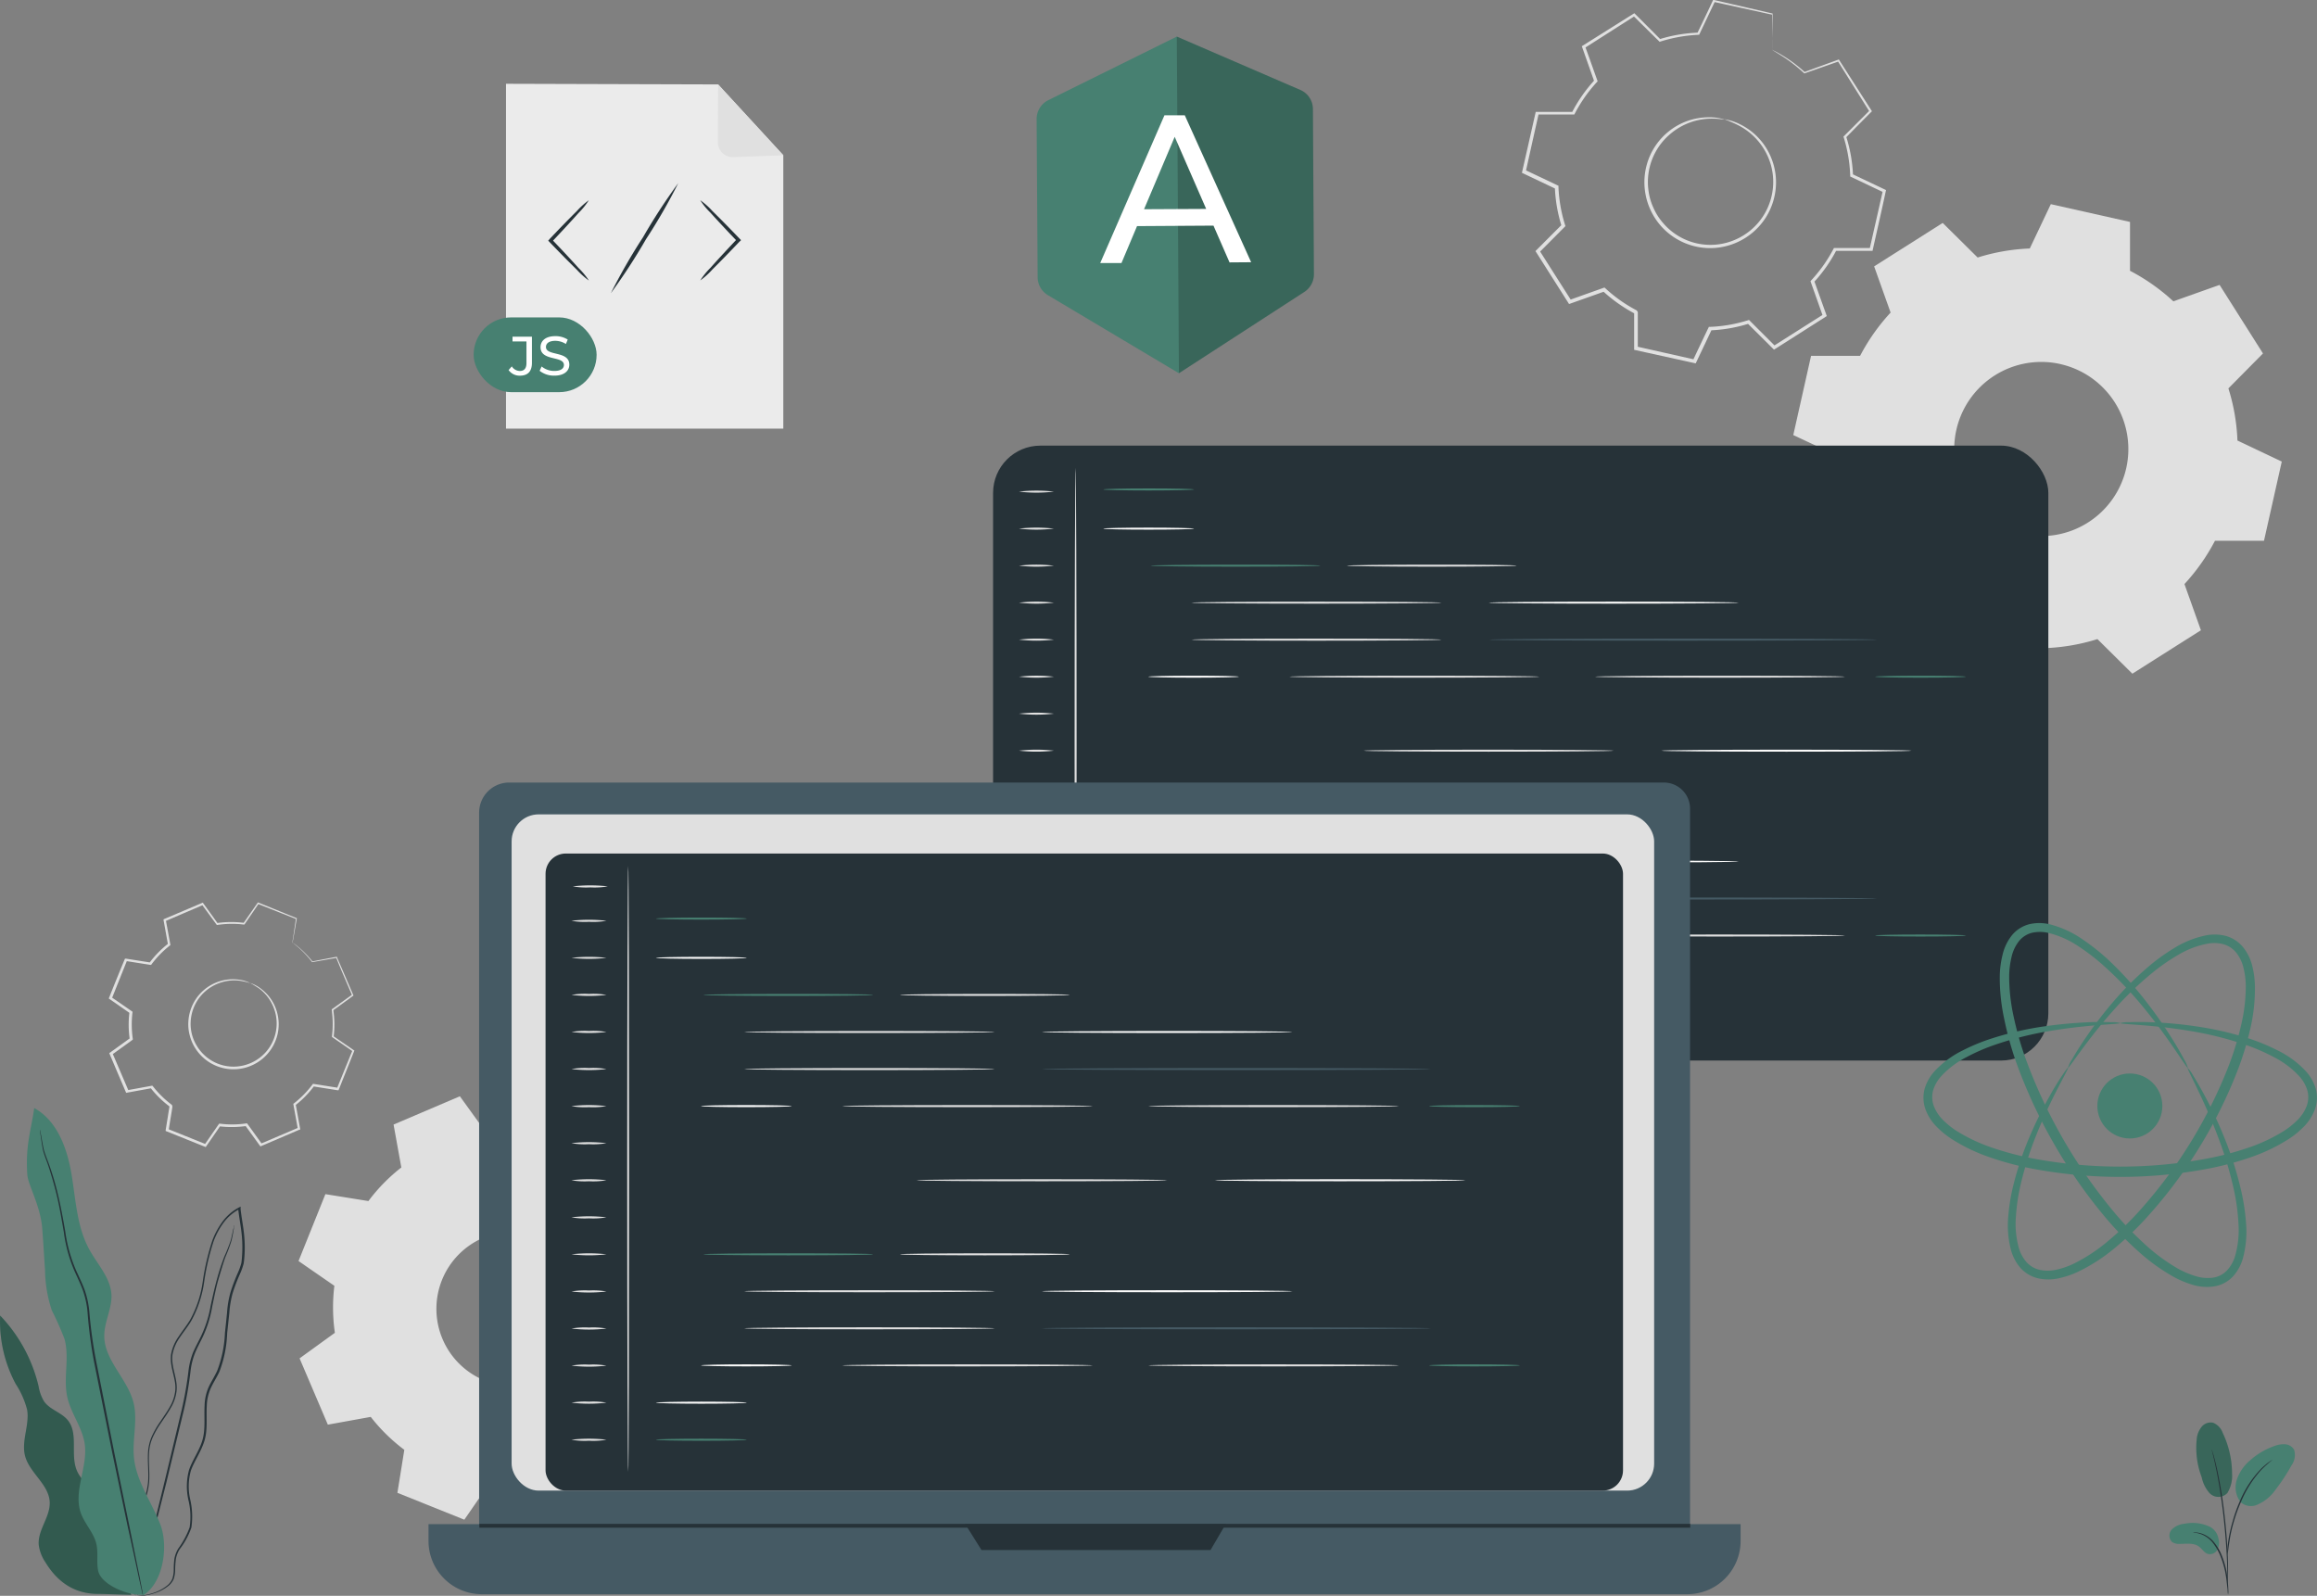 <svg xmlns="http://www.w3.org/2000/svg" width="343.132" height="236.323" viewBox="0 0 343.132 236.323"><rect x="0" y="0" width="343.132" height="236.323" fill="#808080" stroke="none"/><g id="Landing_programming" transform="translate(0)"><g id="inject" transform="translate(16.093)"><path id="Path_2663" data-name="Path 2663" d="M-454.49,963.907a29.576,29.576,0,0,1,6.4,4.513l6.847-2.432,6.427,10.152-5.122,5.174a29.361,29.361,0,0,1,1.34,7.721l6.565,3.116-2.633,11.728h-7.261a29.621,29.621,0,0,1-4.519,6.41l2.438,6.841-10.152,6.433-5.174-5.122a29.624,29.624,0,0,1-7.675,1.334l-3.116,6.565-11.733-2.633v-7.261a29.638,29.638,0,0,1-6.421-4.519l-6.847,2.438-6.433-10.152,5.128-5.174a29.888,29.888,0,0,1-1.345-7.721l-6.6-3.093,2.633-11.728h7.261a29.466,29.466,0,0,1,4.519-6.41l-2.438-6.841,10.153-6.433,5.174,5.122a29.587,29.587,0,0,1,7.721-1.339l3.116-6.565,11.728,2.633v7.261Zm-10.348,13.8a12.894,12.894,0,0,0-15.394,9.776,12.894,12.894,0,0,0,9.776,15.394,12.894,12.894,0,0,0,15.391-9.763,12.9,12.9,0,0,0-9.765-15.4h0Z" transform="translate(753.856 -923.798)" fill="#e0e0e0" fill-rule="evenodd"></path><path id="Path_2664" data-name="Path 2664" d="M-538.594,931.942a7.253,7.253,0,0,1,2.248.707,9.46,9.46,0,0,1,4.49,4.536,9.542,9.542,0,0,1,.914,4.386,9.77,9.77,0,0,1-1.506,4.921,9.772,9.772,0,0,1-4.312,3.7,9.728,9.728,0,0,1-11.291-2.53,9.81,9.81,0,0,1-2.3-5.174,9.725,9.725,0,0,1,.724-5.088,9.617,9.617,0,0,1,2.7-3.576,9.47,9.47,0,0,1,6-2.173,7.227,7.227,0,0,1,2.334.322c0,.069-.834-.167-2.3-.109a9.463,9.463,0,0,0-5.749,2.3,9.279,9.279,0,0,0-3.185,8.307,8.652,8.652,0,0,0,.724,2.558,8.766,8.766,0,0,0,1.495,2.34,9.2,9.2,0,0,0,10.67,2.391,9.31,9.31,0,0,0,4.1-3.484,9.353,9.353,0,0,0,1.477-4.662,9.258,9.258,0,0,0-.811-4.208A9.511,9.511,0,0,0-536.4,932.9,17.726,17.726,0,0,0-538.594,931.942Z" transform="translate(777.86 -914.282)" fill="#e0e0e0"></path><path id="Path_2665" data-name="Path 2665" d="M-544,908.914a3.053,3.053,0,0,1,0-.339v-1.012q0-1.4-.052-4.024l.069.086-8.675-1.9.155-.075-2.3,4.852-.04.092h-.1A21.939,21.939,0,0,0-560.6,907.6l-.1.035-.075-.081-3.812-3.76h.242l-7.474,4.766.086-.253c.575,1.564,1.179,3.288,1.811,5.053l.046.126-.1.1a21.493,21.493,0,0,0-3.288,4.685l-.063.126h-5.507l.241-.19c-.609,2.719-1.265,5.657-1.932,8.663l-.144-.287,4.846,2.3.144.063v.2a21.7,21.7,0,0,0,.983,5.628l.052.155-.115.109-3.783,3.806.034-.333c1.506,2.374,3.122,4.915,4.754,7.473l-.322-.109,5.053-1.8.161-.057.121.109a21.341,21.341,0,0,0,4.662,3.288h0l.149.241h0v5.358l-.213-.27,8.664,1.949-.3.144q1.149-2.444,2.3-4.84l.075-.15h.161a21.443,21.443,0,0,0,5.628-.977l.155-.046.115.115,3.794,3.789-.339-.012,7.473-4.737-.1.293c-.609-1.725-1.2-3.4-1.794-5.053l-.046-.144.1-.109a21.5,21.5,0,0,0,3.306-4.668l.063-.126h5.507l-.224.178c.69-3.047,1.345-5.921,1.96-8.658l.115.236-4.835-2.3-.109-.052v-.155a21.656,21.656,0,0,0-.966-5.651l-.034-.1.081-.081,3.794-3.788v.2l-4.714-7.514.144.046-5.065,1.771h-.052l-.04-.04a22.256,22.256,0,0,0-3.449-2.65l-.92-.575a3.35,3.35,0,0,1-.3-.184,2.32,2.32,0,0,1,.328.144c.213.109.529.276.943.517a21.22,21.22,0,0,1,3.518,2.6h-.086l5.042-1.834.092-.035.052.086,4.783,7.473.069.109-.092.092q-1.725,1.724-3.771,3.817l.04-.184a21.839,21.839,0,0,1,1.018,5.749l-.109-.172,4.852,2.3.149.075-.04.161c-.575,2.742-1.247,5.617-1.92,8.664l-.04.178h-5.548l.213-.127a21.9,21.9,0,0,1-3.363,4.783l.052-.247q.88,2.483,1.805,5.053l.063.19-.167.109-7.474,4.754-.178.109-.144-.144-3.806-3.783.265.063a21.784,21.784,0,0,1-5.749,1.006l.236-.15-2.3,4.846-.092.2-.213-.052-8.692-1.914-.213-.046v-5.576h0c.293.483.08.132.144.242h0a22.341,22.341,0,0,1-4.783-3.375l.276.057-5.071,1.8-.207.069-.115-.184-4.743-7.473-.115-.178.149-.155,3.789-3.8-.063.27a22.078,22.078,0,0,1-1-5.749l.144.224-4.841-2.3-.184-.086.046-.2,1.955-8.623.04-.2h5.559l-.207.126a21.9,21.9,0,0,1,3.375-4.841l-.046.23-1.794-5.076-.057-.161.149-.092,7.5-4.714.132-.08.109.109c1.339,1.328,2.633,2.639,3.783,3.789l-.184-.046a21.843,21.843,0,0,1,5.749-.977l-.138.086c.839-1.725,1.621-3.369,2.3-4.829l.046-.1h.109l8.623,1.995h.069v.069q0,2.587-.034,3.978v1.029A3.024,3.024,0,0,1-544,908.914Z" transform="translate(790.384 -901.441)" fill="#e0e0e0"></path><path id="Path_2666" data-name="Path 2666" d="M-941.951,1130.215a15.106,15.106,0,0,1,2.834,2.782l3.628-.661,2.386,5.605-2.984,2.156a14.8,14.8,0,0,1,.046,3.973l3.03,2.093-2.271,5.657-3.639-.575a14.956,14.956,0,0,1-2.777,2.84l.661,3.622-5.605,2.391-2.156-2.984a14.83,14.83,0,0,1-3.972.04l-2.093,3-5.657-2.3.575-3.633a14.815,14.815,0,0,1-2.84-2.783l-3.622.661-2.391-5.605,2.984-2.156a14.825,14.825,0,0,1-.04-3.972l-3.018-2.058,2.3-5.651,3.633.575a14.79,14.79,0,0,1,2.782-2.84l-.661-3.622,5.6-2.391,2.156,3.007a15.044,15.044,0,0,1,3.972-.04l2.093-3.03,5.651,2.271-.575,3.633Zm-6.324,6.065a6.536,6.536,0,0,0-8.5,3.628,6.536,6.536,0,0,0,3.628,8.5,6.536,6.536,0,0,0,8.5-3.627,6.536,6.536,0,0,0-3.6-8.5Z" transform="translate(969.183 -990.538)" fill="none"></path><path id="Path_2667" data-name="Path 2667" d="M-939.763,1144.724a5.043,5.043,0,0,1,1.449.724,6.5,6.5,0,0,1,2.541,3.57,6.665,6.665,0,0,1,.138,3.076,6.747,6.747,0,0,1-1.569,3.168,6.727,6.727,0,0,1-3.323,2.029,6.687,6.687,0,0,1-7.376-2.961,6.557,6.557,0,0,1-.788-1.851,6.292,6.292,0,0,1-.207-1.92,6.733,6.733,0,0,1,1.063-3.369,6.606,6.606,0,0,1,6.525-2.943,4.929,4.929,0,0,1,1.547.477c0,.046-.575-.2-1.564-.333a6.5,6.5,0,0,0-4.151.908,6.387,6.387,0,0,0-2.1,2.058,6.482,6.482,0,0,0-.977,3.214,6.148,6.148,0,0,0,.207,1.817,5.967,5.967,0,0,0,.759,1.725,6.324,6.324,0,0,0,6.968,2.8,6.427,6.427,0,0,0,3.162-1.909,6.4,6.4,0,0,0,1.426-5.933,6.508,6.508,0,0,0-2.369-3.524A15.264,15.264,0,0,0-939.763,1144.724Z" transform="translate(960.695 -999.158)" fill="#e0e0e0"></path><path id="Path_2668" data-name="Path 2668" d="M-942.181,1130.1a.984.984,0,0,1,0-.224,5.543,5.543,0,0,1,.1-.69c.092-.632.224-1.546.4-2.725l.034.063-5.663-2.242.109-.035c-.626.926-1.328,1.943-2.075,3.041l-.04.052h-.069a14.645,14.645,0,0,0-3.938.057h-.075l-.046-.063-2.15-2.943.155.046-5.594,2.4.086-.161c.207,1.121.437,2.351.667,3.622v.092l-.075.058a14.82,14.82,0,0,0-2.714,2.782l-.057.081h-.1l-3.639-.575.184-.1c-.713,1.776-1.477,3.7-2.265,5.657l-.063-.207,3.03,2.092.092.058v.109a15,15,0,0,0,.046,3.921v.109l-.086.069-2.984,2.156.057-.218,2.4,5.6-.207-.109,3.622-.661h.115l.069.086a14.778,14.778,0,0,0,2.8,2.742h0c.034.08-.069-.178.075.184h0v.173l-.04.23-.069.454-.15.914c-.1.6-.2,1.213-.293,1.811l-.115-.2,5.657,2.271-.224.069,2.093-3.03.063-.092h.115a14.453,14.453,0,0,0,3.921-.04h.109l.063.086,2.156,2.99-.213-.063,5.605-2.386-.1.19q-.328-1.845-.655-3.622v-.1l.08-.058a14.952,14.952,0,0,0,2.754-2.805l.057-.081h.1l3.633.575-.172.092,2.3-5.645.052.172-3.024-2.1-.069-.046v-.08a14.954,14.954,0,0,0-.035-3.938v-.075l.063-.04,2.989-2.15-.035.132c-.92-2.173-1.725-4.024-2.368-5.611l.092.046-3.628.638h-.034v-.029a15.116,15.116,0,0,0-2.041-2.173l-.575-.483c-.132-.1-.19-.155-.184-.161l.2.138c.132.1.333.247.575.454a14.965,14.965,0,0,1,2.1,2.15h-.063l3.622-.69h.063v.063l2.414,5.594.035.081-.069.052-2.978,2.167.052-.115a14.979,14.979,0,0,1,.052,4.024l-.057-.127,3.035,2.087.1.063-.046.1c-.713,1.794-1.466,3.668-2.259,5.662l-.046.115h-.126l-3.633-.575.155-.063a15.057,15.057,0,0,1-2.805,2.875l.063-.167q.328,1.787.661,3.622v.138l-.155.029-5.6,2.4-.126.057-.086-.115-2.161-2.984.172.075a15.181,15.181,0,0,1-4.024.046l.172-.08q-1.035,1.5-2.093,3.03l-.08.126-.138-.057-5.657-2.271-.138-.052v-.15l.293-1.811.144-.914.075-.454.035-.23v-.219h0c.144.356.04.1.069.178h0a14.829,14.829,0,0,1-2.875-2.811l.178.069-3.622.661-.15.029-.057-.138c-.822-1.926-1.633-3.828-2.386-5.6l-.058-.138.115-.086,2.989-2.156-.075.178a15.258,15.258,0,0,1-.04-4.024l.075.172-3.024-2.1-.115-.08.052-.127c.787-1.966,1.558-3.88,2.3-5.651l.052-.126h.132l3.633.575-.155.063a15.109,15.109,0,0,1,2.811-2.874l-.057.15c-.23-1.265-.448-2.5-.655-3.622v-.115l.109-.046,5.605-2.38.1-.04.063.086,2.15,2.989-.115-.052a15.048,15.048,0,0,1,4.024-.029l-.1.046,2.1-3.018.046-.063.069.029,5.64,2.3h.046v.046l-.466,2.69c-.052.293-.1.523-.126.7A1.35,1.35,0,0,1-942.181,1130.1Z" transform="translate(969.413 -990.422)" fill="#e0e0e0"></path><path id="Path_2669" data-name="Path 2669" d="M-873.322,1180.058a26.033,26.033,0,0,1,4.967,4.869l6.324-1.15,4.191,9.819-5.232,3.783a26.11,26.11,0,0,1,.081,6.962l5.306,3.668-3.984,9.905-6.37-1.023a25.952,25.952,0,0,1-4.869,4.973l1.15,6.324-9.819,4.191-3.748-5.226a26.387,26.387,0,0,1-6.962.075l-3.662,5.306-9.911-3.978,1.023-6.37a26.128,26.128,0,0,1-4.973-4.875l-6.353,1.15-4.185-9.819,5.226-3.783a26.382,26.382,0,0,1-.075-6.962l-5.306-3.668,3.978-9.905,6.37,1.023a26.114,26.114,0,0,1,4.875-4.973l-1.15-6.353,9.819-4.191,3.783,5.231a26.09,26.09,0,0,1,6.962-.075l3.668-5.306,9.894,4.007Zm-11.038,10.624a11.457,11.457,0,0,0-14.9,6.356,11.458,11.458,0,0,0,6.357,14.9,11.458,11.458,0,0,0,14.9-6.357v0A11.457,11.457,0,0,0-884.36,1190.682Z" transform="translate(948.621 -1007.485)" fill="#e0e0e0" fill-rule="evenodd"></path></g><g transform="translate(70.143 12.409)"><path id="Path_2670" data-name="Path 2670" d="M-918.658,978.9h-41.065V927.831l31.413.092,9.652,10.484Z" transform="translate(964.517 -927.831)" fill="#ebebeb"></path><path id="Path_2671" data-name="Path 2671" d="M-935.349,990.323a10.982,10.982,0,0,1-1.792-1.6c-1.059-1.036-2.5-2.494-4.068-4.129l-.174-.184.174-.184v-.017c1.561-1.646,2.995-3.117,4.054-4.163a11.19,11.19,0,0,1,1.789-1.618,10.931,10.931,0,0,1-1.516,1.877c-.988,1.114-2.385,2.623-3.942,4.272h-.017v-.351c1.567,1.635,2.961,3.135,3.952,4.239A11.473,11.473,0,0,1-935.349,990.323Z" transform="translate(952.425 -961.185)" fill="#263238"></path><path id="Path_2672" data-name="Path 2672" d="M-875.31,978.425a10.757,10.757,0,0,1,1.8,1.6c1.06,1.036,2.5,2.494,4.065,4.129l.177.184-.174.184h-.017c-1.564,1.649-3,3.117-4.054,4.163a10.784,10.784,0,0,1-1.792,1.618,10.859,10.859,0,0,1,1.519-1.877c.988-1.114,2.385-2.623,3.938-4.269v.347c-1.564-1.635-2.961-3.134-3.952-4.235A10.3,10.3,0,0,1-875.31,978.425Z" transform="translate(908.866 -961.185)" fill="#263238"></path><path id="Path_2673" data-name="Path 2673" d="M-914.163,987.3a86.34,86.34,0,0,1,4.77-8.293A87.68,87.68,0,0,1-904.18,971a84.1,84.1,0,0,1-4.77,8.293A88.465,88.465,0,0,1-914.163,987.3Z" transform="translate(934.482 -956.29)" fill="#263238"></path><path id="Path_2674" data-name="Path 2674" d="M-867.606,928.111l-.037,8.555a2.2,2.2,0,0,0,2.193,2.208h.073l7.427-.276Z" transform="translate(903.809 -928.015)" fill="#e0e0e0"></path><rect id="Rectangle_1644" data-name="Rectangle 1644" width="18.211" height="11.07" rx="5.535" transform="translate(0 34.595)" fill="#478071"></rect><path id="Path_2675" data-name="Path 2675" d="M-958.6,1042.688l.474-.548a1.427,1.427,0,0,0,1.192.681c.644,0,.978-.392.978-1.162v-3.209h-2.065v-.709h2.876v3.877c0,1.274-.62,1.9-1.789,1.9A2,2,0,0,1-958.6,1042.688Z" transform="translate(963.778 -1000.294)" fill="#fff"></path><path id="Path_2676" data-name="Path 2676" d="M-945.113,1042.641l.3-.637a2.932,2.932,0,0,0,1.884.661c.992,0,1.414-.385,1.414-.882,0-1.4-3.462-.515-3.462-2.637,0-.882.681-1.635,2.187-1.635a3.362,3.362,0,0,1,1.84.508l-.272.654a2.929,2.929,0,0,0-1.567-.467c-.971,0-1.387.409-1.387.906,0,1.4,3.462.525,3.462,2.623,0,.872-.7,1.625-2.215,1.625A3.408,3.408,0,0,1-945.113,1042.641Z" transform="translate(954.884 -1000.141)" fill="#fff"></path></g><g id="Angular" transform="translate(153.518 5.418)"><path id="Path_2677" data-name="Path 2677" d="M-739.126,922.153a3.113,3.113,0,0,0-1.718,2.818l.149,23.376a3.115,3.115,0,0,0,1.509,2.669l19.41,11.568h0l18.58-12.047a3.117,3.117,0,0,0,1.411-2.645l-.153-24.406a3.116,3.116,0,0,0-1.855-2.846l-18.293-7.908Z" transform="translate(740.843 -912.731)" fill="#478071"></path><g id="Group_124" data-name="Group 124" transform="translate(20.758 0)" opacity="0.2"><path id="Path_2678" data-name="Path 2678" d="M-688.033,912.731l.315,49.853,18.557-12.024a3.117,3.117,0,0,0,1.439-2.634l-.146-24.5a3.038,3.038,0,0,0-1.824-2.779Z" transform="translate(688.033 -912.731)"></path></g><path id="Path_2679" data-name="Path 2679" d="M-700.111,958.721l-11.32.071-2.307,5.472h-3.145l9.512-21.882h3.011l9.827,21.76-3.2.024Zm-1.081-2.476-4.662-10.676-4.54,10.723Z" transform="translate(726.301 -930.726)" fill="#fff"></path></g><g id="Screen" transform="translate(147.069 65.993)"><rect id="Rectangle_1645" data-name="Rectangle 1645" width="156.277" height="91.062" rx="7" fill="#263238"></rect><path id="Path_2680" data-name="Path 2680" d="M-689.364,1098.837c-.081,0-.15-18.62-.15-41.587s.081-41.6.15-41.6.15,18.615.15,41.587S-689.277,1098.837-689.364,1098.837Z" transform="translate(701.585 -1012.357)" fill="#e0e0e0"></path><path id="Path_2681" data-name="Path 2681" d="M-698.669,1021.66a22.511,22.511,0,0,1-5.174,0A22.443,22.443,0,0,1-698.669,1021.66Z" transform="translate(707.677 -1014.848)" fill="#e0e0e0"></path><path id="Path_2682" data-name="Path 2682" d="M-698.669,1031.19a22.5,22.5,0,0,1-5.174,0A22.429,22.429,0,0,1-698.669,1031.19Z" transform="translate(707.677 -1018.899)" fill="#e0e0e0"></path><path id="Path_2683" data-name="Path 2683" d="M-698.669,1040.73a22.484,22.484,0,0,1-5.174,0A22.47,22.47,0,0,1-698.669,1040.73Z" transform="translate(707.677 -1022.955)" fill="#e0e0e0"></path><path id="Path_2684" data-name="Path 2684" d="M-698.669,1050.26a22.484,22.484,0,0,1-5.174,0A22.443,22.443,0,0,1-698.669,1050.26Z" transform="translate(707.677 -1027.006)" fill="#e0e0e0"></path><path id="Path_2685" data-name="Path 2685" d="M-698.669,1059.79a22.511,22.511,0,0,1-5.174,0A22.443,22.443,0,0,1-698.669,1059.79Z" transform="translate(707.677 -1031.058)" fill="#e0e0e0"></path><path id="Path_2686" data-name="Path 2686" d="M-698.669,1069.33a22.5,22.5,0,0,1-5.174,0A22.443,22.443,0,0,1-698.669,1069.33Z" transform="translate(707.677 -1035.113)" fill="#e0e0e0"></path><path id="Path_2687" data-name="Path 2687" d="M-698.669,1078.86a22.511,22.511,0,0,1-5.174,0A22.443,22.443,0,0,1-698.669,1078.86Z" transform="translate(707.677 -1039.165)" fill="#e0e0e0"></path><path id="Path_2688" data-name="Path 2688" d="M-698.669,1088.39a22.484,22.484,0,0,1-5.174,0A22.443,22.443,0,0,1-698.669,1088.39Z" transform="translate(707.677 -1043.216)" fill="#e0e0e0"></path><path id="Path_2689" data-name="Path 2689" d="M-698.669,1097.93a22.511,22.511,0,0,1-5.174,0A22.443,22.443,0,0,1-698.669,1097.93Z" transform="translate(707.677 -1047.271)" fill="#e0e0e0"></path><path id="Path_2690" data-name="Path 2690" d="M-698.669,1107.46a22.484,22.484,0,0,1-5.174,0A22.443,22.443,0,0,1-698.669,1107.46Z" transform="translate(707.677 -1051.323)" fill="#e0e0e0"></path><path id="Path_2691" data-name="Path 2691" d="M-698.669,1116.99a22.511,22.511,0,0,1-5.174,0A22.443,22.443,0,0,1-698.669,1116.99Z" transform="translate(707.677 -1055.374)" fill="#e0e0e0"></path><path id="Path_2692" data-name="Path 2692" d="M-698.669,1126.54a22.511,22.511,0,0,1-5.174,0A22.443,22.443,0,0,1-698.669,1126.54Z" transform="translate(707.677 -1059.434)" fill="#e0e0e0"></path><path id="Path_2693" data-name="Path 2693" d="M-698.669,1136.06a22.511,22.511,0,0,1-5.174,0A22.443,22.443,0,0,1-698.669,1136.06Z" transform="translate(707.677 -1063.481)" fill="#e0e0e0"></path><path id="Path_2694" data-name="Path 2694" d="M-698.669,1145.59a22.5,22.5,0,0,1-5.174,0A22.443,22.443,0,0,1-698.669,1145.59Z" transform="translate(707.677 -1067.532)" fill="#e0e0e0"></path><path id="Path_2695" data-name="Path 2695" d="M-698.669,1155.13a22.511,22.511,0,0,1-5.174,0A22.429,22.429,0,0,1-698.669,1155.13Z" transform="translate(707.677 -1071.588)" fill="#e0e0e0"></path><path id="Path_2696" data-name="Path 2696" d="M-668.688,1021.1c0,.08-3.007.149-6.715.149s-6.72-.069-6.72-.149,3.007-.15,6.72-.15S-668.688,1021.014-668.688,1021.1Z" transform="translate(698.444 -1014.61)" fill="#478071"></path><path id="Path_2697" data-name="Path 2697" d="M-668.688,1155.13c0,.08-3.007.15-6.715.15s-6.72-.069-6.72-.15,3.007-.15,6.72-.15S-668.688,1155.044-668.688,1155.13Z" transform="translate(698.444 -1071.588)" fill="#478071"></path><path id="Path_2698" data-name="Path 2698" d="M-644.8,1040.73c0,.081-5.628.149-12.567.149s-12.567-.069-12.567-.149,5.628-.149,12.567-.149S-644.8,1040.621-644.8,1040.73Z" transform="translate(693.262 -1022.955)" fill="#478071"></path><path id="Path_2699" data-name="Path 2699" d="M-594.255,1040.73c0,.081-5.622.149-12.561.149s-12.567-.069-12.567-.149,5.622-.149,12.567-.149S-594.255,1040.621-594.255,1040.73Z" transform="translate(671.772 -1022.955)" fill="#e0e0e0"></path><path id="Path_2700" data-name="Path 2700" d="M-622.373,1050.26c0,.08-8.3.149-18.517.149s-18.523-.069-18.523-.149,8.29-.149,18.523-.149S-622.373,1050.18-622.373,1050.26Z" transform="translate(688.79 -1027.006)" fill="#e0e0e0"></path><path id="Path_2701" data-name="Path 2701" d="M-622.356,1059.79c0,.086-8.3.15-18.517.15s-18.5-.063-18.5-.15,8.29-.149,18.523-.149S-622.356,1059.71-622.356,1059.79Z" transform="translate(688.772 -1031.057)" fill="#e0e0e0"></path><path id="Path_2702" data-name="Path 2702" d="M-578.029,1088.391c0,.086-8.29.149-18.517.149s-18.517-.063-18.517-.149,8.29-.15,18.517-.15S-578.029,1088.31-578.029,1088.391Z" transform="translate(669.936 -1043.216)" fill="#e0e0e0"></path><path id="Path_2703" data-name="Path 2703" d="M-597.163,1069.331c0,.08-8.3.149-18.517.149s-18.523-.069-18.523-.149,8.29-.149,18.523-.149S-597.163,1069.244-597.163,1069.331Z" transform="translate(678.072 -1035.113)" fill="#e0e0e0"></path><path id="Path_2704" data-name="Path 2704" d="M-518.439,1069.331c0,.08-8.29.149-18.517.149s-18.517-.069-18.517-.149,8.29-.149,18.517-.149S-518.439,1069.244-518.439,1069.331Z" transform="translate(644.603 -1035.113)" fill="#e0e0e0"></path><path id="Path_2705" data-name="Path 2705" d="M-545.819,1050.26c0,.08-8.29.149-18.517.149s-18.517-.069-18.517-.149,8.29-.149,18.517-.149S-545.819,1050.18-545.819,1050.26Z" transform="translate(656.243 -1027.006)" fill="#fafafa"></path><path id="Path_2706" data-name="Path 2706" d="M-501.322,1088.391c0,.086-8.3.149-18.517.149s-18.534-.063-18.534-.149,8.29-.15,18.523-.15S-501.322,1088.31-501.322,1088.391Z" transform="translate(637.334 -1043.216)" fill="#fafafa"></path><path id="Path_2707" data-name="Path 2707" d="M-525.324,1059.79c0,.086-12.877.15-28.744.15s-28.744-.063-28.744-.15,12.872-.149,28.744-.149S-525.324,1059.71-525.324,1059.79Z" transform="translate(656.226 -1031.057)" fill="#455a64"></path><path id="Path_2708" data-name="Path 2708" d="M-668.688,1031.19c0,.086-3.007.15-6.715.15s-6.72-.063-6.72-.15,3.007-.149,6.72-.149S-668.688,1031.11-668.688,1031.19Z" transform="translate(698.444 -1018.899)" fill="#fafafa"></path><path id="Path_2709" data-name="Path 2709" d="M-668.688,1145.59c0,.086-3.007.149-6.715.149s-6.72-.063-6.72-.149,3.007-.15,6.72-.15S-668.688,1145.51-668.688,1145.59Z" transform="translate(698.444 -1067.532)" fill="#fafafa"></path><path id="Path_2710" data-name="Path 2710" d="M-657.114,1069.331c0,.08-3.007.149-6.715.149s-6.715-.069-6.715-.149,3.007-.149,6.715-.149S-657.114,1069.244-657.114,1069.331Z" transform="translate(693.521 -1035.113)" fill="#fafafa"></path><path id="Path_2711" data-name="Path 2711" d="M-469.854,1069.331c0,.08-3.007.149-6.715.149s-6.715-.069-6.715-.149,3.007-.149,6.715-.149S-469.854,1069.244-469.854,1069.331Z" transform="translate(613.914 -1035.113)" fill="#478071"></path><path id="Path_2712" data-name="Path 2712" d="M-644.8,1107.4c0,.086-5.628.149-12.567.149s-12.567-.063-12.567-.149,5.628-.15,12.567-.15S-644.8,1107.32-644.8,1107.4Z" transform="translate(693.262 -1051.297)" fill="#478071"></path><path id="Path_2713" data-name="Path 2713" d="M-594.25,1107.4c0,.086-5.622.149-12.561.149s-12.561-.069-12.561-.149,5.622-.15,12.567-.15S-594.25,1107.32-594.25,1107.4Z" transform="translate(671.768 -1051.297)" fill="#e0e0e0"></path><path id="Path_2714" data-name="Path 2714" d="M-622.356,1116.941c0,.081-8.3.15-18.517.15s-18.5-.069-18.5-.15,8.29-.15,18.523-.15S-622.356,1116.854-622.356,1116.941Z" transform="translate(688.772 -1055.353)" fill="#e0e0e0"></path><path id="Path_2715" data-name="Path 2715" d="M-622.373,1126.471c0,.08-8.3.149-18.517.149s-18.523-.069-18.523-.149,8.29-.149,18.523-.149S-622.373,1126.39-622.373,1126.471Z" transform="translate(688.79 -1059.404)" fill="#e0e0e0"></path><path id="Path_2716" data-name="Path 2716" d="M-597.163,1136c0,.086-8.3.15-18.517.15s-18.523-.063-18.523-.15,8.29-.149,18.523-.149S-597.163,1135.92-597.163,1136Z" transform="translate(678.072 -1063.455)" fill="#e0e0e0"></path><path id="Path_2717" data-name="Path 2717" d="M-518.439,1136c0,.086-8.29.15-18.517.15s-18.517-.063-18.517-.15,8.29-.149,18.517-.149S-518.439,1135.92-518.439,1136Z" transform="translate(644.603 -1063.455)" fill="#e0e0e0"></path><path id="Path_2718" data-name="Path 2718" d="M-545.819,1116.941c0,.081-8.29.15-18.517.15s-18.517-.069-18.517-.15,8.29-.15,18.517-.15S-545.819,1116.854-545.819,1116.941Z" transform="translate(656.243 -1055.353)" fill="#fafafa"></path><path id="Path_2719" data-name="Path 2719" d="M-525.324,1126.471c0,.08-12.877.149-28.744.149s-28.744-.069-28.744-.149,12.872-.149,28.744-.149S-525.324,1126.39-525.324,1126.471Z" transform="translate(656.226 -1059.404)" fill="#455a64"></path><path id="Path_2720" data-name="Path 2720" d="M-657.114,1136c0,.086-3.007.15-6.715.15s-6.715-.063-6.715-.15,3.007-.149,6.715-.149S-657.114,1135.92-657.114,1136Z" transform="translate(693.521 -1063.455)" fill="#fafafa"></path><path id="Path_2721" data-name="Path 2721" d="M-469.854,1136c0,.086-3.007.15-6.715.15s-6.715-.063-6.715-.15,3.007-.149,6.715-.149S-469.854,1135.92-469.854,1136Z" transform="translate(613.914 -1063.455)" fill="#478071"></path></g><g id="React" transform="translate(284.86 136.708)"><path id="Path_2722" data-name="Path 2722" d="M-423.321,1150.274c-.109.063-1.081-1.552-3.041-4.323-.977-1.385-2.213-3.053-3.748-4.9a54.557,54.557,0,0,0-5.628-5.87,31.19,31.19,0,0,0-3.714-2.875,14.038,14.038,0,0,0-4.5-2.024,5.485,5.485,0,0,0-2.426-.034,3.614,3.614,0,0,0-1.978,1.27,5.853,5.853,0,0,0-1.087,2.346,12.722,12.722,0,0,0-.345,2.8,27.684,27.684,0,0,0,.655,5.973,48.669,48.669,0,0,0,1.725,6.105,76.48,76.48,0,0,0,13.366,23.139,49.732,49.732,0,0,0,4.415,4.559,27.725,27.725,0,0,0,4.846,3.559,13.247,13.247,0,0,0,2.6,1.1,5.966,5.966,0,0,0,2.576.23,3.594,3.594,0,0,0,2.087-1.086,5.416,5.416,0,0,0,1.184-2.11,13.978,13.978,0,0,0,.494-4.91,30.3,30.3,0,0,0-.615-4.651,53.848,53.848,0,0,0-2.3-7.807c-.834-2.254-1.661-4.157-2.369-5.7-1.42-3.087-2.334-4.731-2.225-4.794a5.322,5.322,0,0,1,.8,1.115c.471.765,1.15,1.909,1.943,3.421a60.177,60.177,0,0,1,2.627,5.651,51.61,51.61,0,0,1,2.524,7.893,31.33,31.33,0,0,1,.736,4.8,15.142,15.142,0,0,1-.466,5.352,6.731,6.731,0,0,1-1.437,2.616,4.849,4.849,0,0,1-2.8,1.5,7.208,7.208,0,0,1-3.156-.224,14.142,14.142,0,0,1-2.874-1.2,28.456,28.456,0,0,1-5.139-3.7,49.706,49.706,0,0,1-4.6-4.674,75.844,75.844,0,0,1-13.625-23.57,49.121,49.121,0,0,1-1.725-6.324,28.653,28.653,0,0,1-.638-6.324,14.086,14.086,0,0,1,.414-3.1,7.266,7.266,0,0,1,1.38-2.874,4.906,4.906,0,0,1,2.7-1.673,6.694,6.694,0,0,1,2.989.063,15.152,15.152,0,0,1,4.864,2.271,32.2,32.2,0,0,1,3.794,3.035,52.007,52.007,0,0,1,5.588,6.186c1.495,1.926,2.667,3.656,3.582,5.1s1.569,2.6,1.989,3.4A5.224,5.224,0,0,1-423.321,1150.274Z" transform="translate(462.474 -1128.829)" fill="#478071"></path><path id="Path_2723" data-name="Path 2723" d="M-440.193,1151.478c.1.063-.828,1.633-2.3,4.6-.724,1.472-1.575,3.294-2.432,5.456a49.465,49.465,0,0,0-2.34,7.508,28.285,28.285,0,0,0-.644,4.484,13.223,13.223,0,0,0,.46,4.737,5.46,5.46,0,0,0,1.15,2.052,3.778,3.778,0,0,0,2,1.115,5.767,5.767,0,0,0,2.5-.069,11.655,11.655,0,0,0,2.564-.92,25.19,25.19,0,0,0,4.846-3.191,45.674,45.674,0,0,0,4.45-4.22,70.432,70.432,0,0,0,13.585-21.949,44.99,44.99,0,0,0,1.788-5.869,25.156,25.156,0,0,0,.7-5.749,11.746,11.746,0,0,0-.322-2.7,5.778,5.778,0,0,0-1.052-2.271,3.773,3.773,0,0,0-1.9-1.293,5.439,5.439,0,0,0-2.346-.1,13.269,13.269,0,0,0-4.444,1.7,29.14,29.14,0,0,0-3.725,2.581,50.062,50.062,0,0,0-5.674,5.444c-1.552,1.725-2.805,3.305-3.8,4.6-1.989,2.61-2.978,4.145-3.081,4.082a4.373,4.373,0,0,1,.575-1.2c.431-.753,1.092-1.857,2.029-3.219a60.33,60.33,0,0,1,3.639-4.817,47.428,47.428,0,0,1,5.634-5.715,28.451,28.451,0,0,1,3.811-2.76,14.362,14.362,0,0,1,4.841-1.931,6.76,6.76,0,0,1,2.874.1,5.067,5.067,0,0,1,2.564,1.7,7.162,7.162,0,0,1,1.339,2.76,13.342,13.342,0,0,1,.391,3.012,26.244,26.244,0,0,1-.638,6.065,45.972,45.972,0,0,1-1.811,6.071,70.342,70.342,0,0,1-13.883,22.421,46.177,46.177,0,0,1-4.6,4.334,26.354,26.354,0,0,1-5.174,3.323,13.172,13.172,0,0,1-2.874.995,7.066,7.066,0,0,1-3.064.034,5.073,5.073,0,0,1-2.662-1.535,6.744,6.744,0,0,1-1.385-2.541,14.381,14.381,0,0,1-.431-5.174,28.47,28.47,0,0,1,.77-4.645,47.433,47.433,0,0,1,2.6-7.594,60.016,60.016,0,0,1,2.685-5.4c.8-1.449,1.495-2.53,1.978-3.254S-440.239,1151.449-440.193,1151.478Z" transform="translate(461.593 -1130.069)" fill="#478071"></path><path id="Path_2724" data-name="Path 2724" d="M-441.685,1154.442c0,.126-1.828.155-5.1.471-1.633.161-3.628.4-5.916.805a50.341,50.341,0,0,0-7.617,1.966,28.714,28.714,0,0,0-4.151,1.811,13.154,13.154,0,0,0-3.789,2.874,5.478,5.478,0,0,0-1.15,2.047,3.827,3.827,0,0,0,.1,2.3,5.876,5.876,0,0,0,1.374,2.093,12.031,12.031,0,0,0,2.133,1.69,25.233,25.233,0,0,0,5.26,2.443,44.975,44.975,0,0,0,5.939,1.564,70.227,70.227,0,0,0,25.807,0,44.891,44.891,0,0,0,5.939-1.558,25.116,25.116,0,0,0,5.266-2.443,12.038,12.038,0,0,0,2.133-1.69,5.879,5.879,0,0,0,1.374-2.092,3.819,3.819,0,0,0,.1-2.3,5.471,5.471,0,0,0-1.15-2.047,13.157,13.157,0,0,0-3.789-2.874,27.548,27.548,0,0,0-4.151-1.811,50.354,50.354,0,0,0-7.617-1.966c-2.3-.4-4.283-.644-5.916-.8-3.271-.316-5.1-.345-5.093-.471a4.435,4.435,0,0,1,1.322-.138c.868-.029,2.156-.046,3.812.029a58.971,58.971,0,0,1,6.008.575,47.448,47.448,0,0,1,7.824,1.782,29.081,29.081,0,0,1,4.352,1.794,14.277,14.277,0,0,1,4.191,3.1,6.725,6.725,0,0,1,1.431,2.512,5.088,5.088,0,0,1-.092,3.07,7.105,7.105,0,0,1-1.644,2.593,12.748,12.748,0,0,1-2.357,1.914,26.277,26.277,0,0,1-5.542,2.639,45.62,45.62,0,0,1-6.117,1.65,70.063,70.063,0,0,1-26.381,0,45.648,45.648,0,0,1-6.117-1.65,26.291,26.291,0,0,1-5.542-2.639,13.009,13.009,0,0,1-2.357-1.914,7.069,7.069,0,0,1-1.644-2.593,5.1,5.1,0,0,1-.092-3.07,6.772,6.772,0,0,1,1.431-2.512,14.317,14.317,0,0,1,4.191-3.1,28.209,28.209,0,0,1,4.352-1.788,46.874,46.874,0,0,1,7.824-1.788c2.334-.333,4.358-.489,6.008-.575s2.943-.058,3.812-.029A4.513,4.513,0,0,1-441.685,1154.442Z" transform="translate(470.829 -1139.649)" fill="#478071"></path><circle id="Ellipse_80" data-name="Ellipse 80" cx="4.812" cy="4.812" r="4.812" transform="translate(25.744 22.263)" fill="#478071"></circle></g><g id="Device" transform="translate(63.46 115.884)"><path id="Path_2725" data-name="Path 2725" d="M-856.538,1089.121h171a3.874,3.874,0,0,1,3.875,3.875v106.354a8.376,8.376,0,0,1-8.376,8.376H-852.617a8.376,8.376,0,0,1-8.376-8.376V1093.571A4.455,4.455,0,0,1-856.538,1089.121Z" transform="translate(868.489 -1089.121)" fill="#455a64"></path><path id="Path_2726" data-name="Path 2726" d="M-874.033,1280.151h194.311v2.49a7.887,7.887,0,0,1-7.887,7.887H-866.146a7.888,7.888,0,0,1-7.888-7.887h0v-2.49Z" transform="translate(874.033 -1170.331)" fill="#455a64"></path><rect id="Rectangle_1646" data-name="Rectangle 1646" width="169.2" height="100.145" rx="4" transform="translate(12.308 4.714)" fill="#e0e0e0"></rect><path id="Path_2727" data-name="Path 2727" d="M-735.773,1280.151l2.409,3.835h33.924l2.242-3.835Z" transform="translate(815.256 -1170.331)" fill="#263238"></path><rect id="Rectangle_1647" data-name="Rectangle 1647" width="179.33" height="0.569" transform="translate(7.525 109.78)" fill="#263238"></rect><rect id="Rectangle_1648" data-name="Rectangle 1648" width="159.565" height="94.344" rx="3" transform="translate(17.333 10.514)" fill="#263238"></rect><path id="Path_2728" data-name="Path 2728" d="M-822.7,1200.332c-.081,0-.15-20.093-.15-44.875s.069-44.876.15-44.876.126,20.086.126,44.881S-822.623,1200.332-822.7,1200.332Z" transform="translate(852.276 -1098.244)" fill="#e0e0e0"></path><path id="Path_2729" data-name="Path 2729" d="M-832.027,1124.621a11.16,11.16,0,0,1-2.593.149,11.161,11.161,0,0,1-2.593-.149,22.58,22.58,0,0,1,5.174,0Z" transform="translate(858.38 -1104.149)" fill="#e0e0e0"></path><path id="Path_2730" data-name="Path 2730" d="M-831.677,1115.761a11.166,11.166,0,0,1-2.593.15,11.168,11.168,0,0,1-2.593-.15,22.567,22.567,0,0,1,5.174,0Z" transform="translate(858.231 -1100.383)" fill="#e0e0e0"></path><path id="Path_2731" data-name="Path 2731" d="M-832.019,1134.171a22.58,22.58,0,0,1-5.174,0A22.594,22.594,0,0,1-832.019,1134.171Z" transform="translate(858.372 -1108.209)" fill="#e0e0e0"></path><path id="Path_2732" data-name="Path 2732" d="M-832.019,1143.706a22.566,22.566,0,0,1-5.174,0,11.094,11.094,0,0,1,2.593-.149A11.115,11.115,0,0,1-832.019,1143.706Z" transform="translate(858.372 -1112.254)" fill="#e0e0e0"></path><path id="Path_2733" data-name="Path 2733" d="M-832.019,1153.256a22.553,22.553,0,0,1-5.174,0,11.1,11.1,0,0,1,2.593-.149A11.122,11.122,0,0,1-832.019,1153.256Z" transform="translate(858.372 -1116.314)" fill="#e0e0e0"></path><path id="Path_2734" data-name="Path 2734" d="M-832.019,1162.806a22.58,22.58,0,0,1-5.174,0,11.088,11.088,0,0,1,2.593-.149A11.109,11.109,0,0,1-832.019,1162.806Z" transform="translate(858.372 -1120.374)" fill="#e0e0e0"></path><path id="Path_2735" data-name="Path 2735" d="M-832.027,1172.361a10.945,10.945,0,0,1-2.593.155,10.946,10.946,0,0,1-2.593-.155,22.594,22.594,0,0,1,5.174,0Z" transform="translate(858.38 -1124.444)" fill="#e0e0e0"></path><path id="Path_2736" data-name="Path 2736" d="M-832.027,1181.911a11.147,11.147,0,0,1-2.593.149,11.148,11.148,0,0,1-2.593-.149,22.594,22.594,0,0,1,5.174,0Z" transform="translate(858.38 -1128.504)" fill="#e0e0e0"></path><path id="Path_2737" data-name="Path 2737" d="M-832.027,1191.461a11.167,11.167,0,0,1-2.593.149,11.168,11.168,0,0,1-2.593-.149,22.553,22.553,0,0,1,5.174,0Z" transform="translate(858.38 -1132.564)" fill="#e0e0e0"></path><path id="Path_2738" data-name="Path 2738" d="M-832.027,1201.011a11.167,11.167,0,0,1-2.593.149,11.168,11.168,0,0,1-2.593-.149,22.553,22.553,0,0,1,5.174,0Z" transform="translate(858.38 -1136.624)" fill="#e0e0e0"></path><path id="Path_2739" data-name="Path 2739" d="M-832.019,1210.541a22.566,22.566,0,0,1-5.174,0A22.566,22.566,0,0,1-832.019,1210.541Z" transform="translate(858.372 -1140.675)" fill="#e0e0e0"></path><path id="Path_2740" data-name="Path 2740" d="M-832.019,1220.1a22.566,22.566,0,0,1-5.174,0,11.108,11.108,0,0,1,2.593-.15A11.136,11.136,0,0,1-832.019,1220.1Z" transform="translate(858.372 -1144.729)" fill="#e0e0e0"></path><path id="Path_2741" data-name="Path 2741" d="M-832.019,1229.646a22.566,22.566,0,0,1-5.174,0,11.108,11.108,0,0,1,2.593-.15A11.136,11.136,0,0,1-832.019,1229.646Z" transform="translate(858.372 -1148.788)" fill="#e0e0e0"></path><path id="Path_2742" data-name="Path 2742" d="M-832.019,1239.2a22.566,22.566,0,0,1-5.174,0,11.094,11.094,0,0,1,2.593-.149A11.129,11.129,0,0,1-832.019,1239.2Z" transform="translate(858.372 -1152.848)" fill="#e0e0e0"></path><path id="Path_2743" data-name="Path 2743" d="M-832.019,1248.742a22.58,22.58,0,0,1-5.174,0,10.914,10.914,0,0,1,2.593-.155A10.913,10.913,0,0,1-832.019,1248.742Z" transform="translate(858.372 -1156.904)" fill="#e0e0e0"></path><path id="Path_2744" data-name="Path 2744" d="M-832.027,1258.3a11.18,11.18,0,0,1-2.593.149,11.182,11.182,0,0,1-2.593-.149,22.553,22.553,0,0,1,5.174,0Z" transform="translate(858.38 -1160.979)" fill="#e0e0e0"></path><path id="Path_2745" data-name="Path 2745" d="M-801.995,1124.061c0,.08-3.012.149-6.726.149s-6.732-.069-6.732-.149,3.012-.149,6.732-.149S-801.995,1123.974-801.995,1124.061Z" transform="translate(849.13 -1103.911)" fill="#478071"></path><path id="Path_2746" data-name="Path 2746" d="M-801.995,1258.3c0,.086-3.012.15-6.726.15s-6.732-.063-6.732-.15,3.012-.15,6.732-.15S-801.995,1258.22-801.995,1258.3Z" transform="translate(849.13 -1160.978)" fill="#478071"></path><path id="Path_2747" data-name="Path 2747" d="M-778.069,1143.721c0,.081-5.64.15-12.59.15s-12.584-.069-12.584-.15,5.634-.149,12.584-.149S-778.069,1143.617-778.069,1143.721Z" transform="translate(843.939 -1112.269)" fill="#478071"></path><path id="Path_2748" data-name="Path 2748" d="M-727.439,1143.721c0,.081-5.64.15-12.59.15s-12.584-.069-12.584-.15,5.634-.149,12.584-.149S-727.439,1143.617-727.439,1143.721Z" transform="translate(822.416 -1112.269)" fill="#e0e0e0"></path><path id="Path_2749" data-name="Path 2749" d="M-755.606,1153.271c0,.08-8.307.149-18.552.149s-18.546-.069-18.546-.149,8.3-.15,18.546-.15S-755.606,1153.184-755.606,1153.271Z" transform="translate(839.458 -1116.328)" fill="#e0e0e0"></path><path id="Path_2750" data-name="Path 2750" d="M-755.606,1162.82c0,.081-8.307.15-18.552.15s-18.546-.069-18.546-.15,8.3-.15,18.546-.15S-755.606,1162.734-755.606,1162.82Z" transform="translate(839.458 -1120.388)" fill="#e0e0e0"></path><path id="Path_2751" data-name="Path 2751" d="M-711.2,1191.46c0,.086-8.3.149-18.546.149s-18.552-.063-18.552-.149,8.307-.15,18.552-.15S-711.2,1191.38-711.2,1191.46Z" transform="translate(820.579 -1132.563)" fill="#e0e0e0"></path><path id="Path_2752" data-name="Path 2752" d="M-730.356,1172.36c0,.086-8.307.155-18.552.155s-18.546-.069-18.546-.155,8.3-.15,18.546-.15S-730.356,1172.28-730.356,1172.36Z" transform="translate(828.724 -1124.444)" fill="#e0e0e0"></path><path id="Path_2753" data-name="Path 2753" d="M-651.506,1172.36c0,.086-8.307.155-18.546.155s-18.552-.069-18.552-.155,8.307-.15,18.552-.15S-651.506,1172.28-651.506,1172.36Z" transform="translate(795.204 -1124.444)" fill="#e0e0e0"></path><path id="Path_2754" data-name="Path 2754" d="M-678.926,1153.271c0,.08-8.307.149-18.552.149s-18.546-.069-18.546-.149,8.3-.15,18.546-.15S-678.926,1153.184-678.926,1153.271Z" transform="translate(806.861 -1116.328)" fill="#fafafa"></path><path id="Path_2755" data-name="Path 2755" d="M-634.356,1191.46c0,.086-8.307.149-18.546.149s-18.552-.063-18.552-.149,8.307-.15,18.552-.15S-634.356,1191.38-634.356,1191.46Z" transform="translate(787.913 -1132.563)" fill="#fafafa"></path><path id="Path_2756" data-name="Path 2756" d="M-658.42,1162.82c0,.081-12.895.15-28.8.15s-28.8-.069-28.8-.15,12.895-.15,28.8-.15S-658.42,1162.734-658.42,1162.82Z" transform="translate(806.861 -1120.388)" fill="#455a64"></path><path id="Path_2757" data-name="Path 2757" d="M-801.995,1134.171c0,.081-3.012.149-6.726.149s-6.732-.069-6.732-.149,3.012-.15,6.732-.15S-801.995,1134.09-801.995,1134.171Z" transform="translate(849.13 -1108.209)" fill="#fafafa"></path><path id="Path_2758" data-name="Path 2758" d="M-801.995,1248.756c0,.08-3.012.15-6.726.15s-6.732-.069-6.732-.15,3.012-.155,6.732-.155S-801.995,1248.67-801.995,1248.756Z" transform="translate(849.13 -1156.918)" fill="#fafafa"></path><path id="Path_2759" data-name="Path 2759" d="M-790.4,1172.36c0,.086-3.012.155-6.726.155s-6.726-.069-6.726-.155,3.007-.15,6.726-.15S-790.4,1172.28-790.4,1172.36Z" transform="translate(844.198 -1124.444)" fill="#fafafa"></path><path id="Path_2760" data-name="Path 2760" d="M-602.841,1172.36c0,.086-3.012.155-6.726.155s-6.726-.069-6.726-.155,3.007-.15,6.726-.15S-602.841,1172.28-602.841,1172.36Z" transform="translate(764.464 -1124.444)" fill="#478071"></path><path id="Path_2761" data-name="Path 2761" d="M-778.069,1210.54c0,.086-5.64.15-12.59.15s-12.584-.063-12.584-.15,5.634-.15,12.584-.15S-778.069,1210.437-778.069,1210.54Z" transform="translate(843.939 -1140.674)" fill="#478071"></path><path id="Path_2762" data-name="Path 2762" d="M-727.439,1210.54c0,.086-5.64.15-12.59.15s-12.584-.063-12.584-.15,5.634-.15,12.584-.15S-727.439,1210.437-727.439,1210.54Z" transform="translate(822.416 -1140.674)" fill="#e0e0e0"></path><path id="Path_2763" data-name="Path 2763" d="M-755.606,1220.05c0,.086-8.307.15-18.552.15s-18.546-.063-18.546-.15,8.3-.149,18.546-.149S-755.606,1219.97-755.606,1220.05Z" transform="translate(839.458 -1144.718)" fill="#e0e0e0"></path><path id="Path_2764" data-name="Path 2764" d="M-755.606,1229.6c0,.086-8.307.149-18.552.149s-18.546-.063-18.546-.149,8.3-.15,18.546-.15S-755.606,1229.52-755.606,1229.6Z" transform="translate(839.458 -1148.777)" fill="#e0e0e0"></path><path id="Path_2765" data-name="Path 2765" d="M-730.356,1239.15c0,.08-8.307.149-18.552.149s-18.546-.069-18.546-.149,8.3-.15,18.546-.15S-730.356,1239.07-730.356,1239.15Z" transform="translate(828.724 -1152.837)" fill="#e0e0e0"></path><path id="Path_2766" data-name="Path 2766" d="M-651.506,1239.15c0,.08-8.307.149-18.546.149s-18.552-.069-18.552-.149,8.307-.15,18.552-.15S-651.506,1239.07-651.506,1239.15Z" transform="translate(795.204 -1152.837)" fill="#e0e0e0"></path><path id="Path_2767" data-name="Path 2767" d="M-678.926,1220.05c0,.086-8.307.15-18.552.15s-18.546-.063-18.546-.15,8.3-.149,18.546-.149S-678.926,1219.97-678.926,1220.05Z" transform="translate(806.861 -1144.718)" fill="#fafafa"></path><path id="Path_2768" data-name="Path 2768" d="M-658.42,1229.6c0,.086-12.895.149-28.8.149s-28.8-.063-28.8-.149,12.895-.15,28.8-.15S-658.42,1229.52-658.42,1229.6Z" transform="translate(806.861 -1148.777)" fill="#455a64"></path><path id="Path_2769" data-name="Path 2769" d="M-790.4,1239.15c0,.08-3.012.149-6.726.149s-6.726-.069-6.726-.149,3.007-.15,6.726-.15S-790.4,1239.07-790.4,1239.15Z" transform="translate(844.198 -1152.837)" fill="#fafafa"></path><path id="Path_2770" data-name="Path 2770" d="M-602.841,1239.15c0,.08-3.012.149-6.726.149s-6.726-.069-6.726-.149,3.007-.15,6.726-.15S-602.841,1239.07-602.841,1239.15Z" transform="translate(764.464 -1152.837)" fill="#478071"></path></g><g id="Plants" transform="translate(0 164.094)"><path id="Path_2772" data-name="Path 2772" d="M-981.262,1257.026c.385-1.529-.621-3.052-1.725-4.156s-2.472-2.087-3.064-3.547c-.96-2.368.293-5.45-1.334-7.416-.954-1.15-2.662-1.541-3.507-2.782a6.319,6.319,0,0,1-.8-2.219,22.626,22.626,0,0,0-5.691-10.474,19.6,19.6,0,0,0,2.3,10.118,12.856,12.856,0,0,1,1.7,3.84c.368,2.254-.88,4.6-.316,6.8.65,2.529,3.507,4.208,3.656,6.818.126,2.2-1.788,4.151-1.627,6.353a5.932,5.932,0,0,0,.995,2.61c1.725,2.823,4.237,4.76,8.048,4.674l4.651.138Z" transform="translate(997.407 -1195.703)" fill="#478071"></path><g id="Group_125" data-name="Group 125" transform="translate(0 30.728)" opacity="0.3"><path id="Path_2773" data-name="Path 2773" d="M-981.262,1257.026c.385-1.529-.621-3.052-1.725-4.156s-2.472-2.087-3.064-3.547c-.96-2.368.293-5.45-1.334-7.416-.954-1.15-2.662-1.541-3.507-2.782a6.319,6.319,0,0,1-.8-2.219,22.626,22.626,0,0,0-5.691-10.474,19.6,19.6,0,0,0,2.3,10.118,12.856,12.856,0,0,1,1.7,3.84c.368,2.254-.88,4.6-.316,6.8.65,2.529,3.507,4.208,3.656,6.818.126,2.2-1.788,4.151-1.627,6.353a5.932,5.932,0,0,0,.995,2.61c1.725,2.823,4.237,4.76,8.048,4.674l4.651.138Z" transform="translate(997.407 -1226.431)"></path></g><path id="Path_2774" data-name="Path 2774" d="M-963.872,1255.954a3.616,3.616,0,0,0,1.276-.034,7.791,7.791,0,0,0,1.512-.391,6.374,6.374,0,0,0,1.857-1.029,2.684,2.684,0,0,0,.765-1.029,4.755,4.755,0,0,0,.207-1.391,13.677,13.677,0,0,1,.1-1.5,4.082,4.082,0,0,1,.575-1.5,11.189,11.189,0,0,0,1.725-3.19,11.26,11.26,0,0,0-.15-4.076,8.669,8.669,0,0,1,.081-4.369c.523-1.455,1.506-2.777,2.006-4.415s.247-3.449.345-5.174a6.959,6.959,0,0,1,.575-2.581c.374-.828.891-1.6,1.294-2.472a17.665,17.665,0,0,0,1.15-5.691c.1-.977.213-1.972.316-2.972a14.97,14.97,0,0,1,.5-2.978,25.919,25.919,0,0,1,1.1-2.875,9.7,9.7,0,0,0,.529-1.506,15.337,15.337,0,0,0,.144-1.6,18.83,18.83,0,0,0-.144-3.219c-.132-1.075-.333-2.133-.454-3.208v-.4l-.19.1a7.187,7.187,0,0,0-2.489,2.127,11.292,11.292,0,0,0-1.523,2.84,35.008,35.008,0,0,0-1.414,6.1,16.415,16.415,0,0,1-1.88,5.634c-.5.828-1.115,1.586-1.65,2.4a6.579,6.579,0,0,0-1.15,2.656c-.264,1.972.828,3.691.615,5.433a6.008,6.008,0,0,1-.834,2.42c-.42.742-.914,1.437-1.38,2.133a13.561,13.561,0,0,0-1.236,2.15,6.852,6.852,0,0,0-.575,2.334c-.1,1.569.126,3.052,0,4.461a10.273,10.273,0,0,1-1.15,3.823c-.575,1.15-1.15,2.185-1.725,3.191-.259.506-.5.994-.7,1.489a7.208,7.208,0,0,0-.4,1.472,9.146,9.146,0,0,0,0,2.65,6.7,6.7,0,0,0,1.351,3.38,3.315,3.315,0,0,0,.379.4,2.23,2.23,0,0,0,.3.259c.172.127.27.184.27.184a5.754,5.754,0,0,1-.908-.885,6.708,6.708,0,0,1-1.282-3.352,9.167,9.167,0,0,1,.046-2.616,7.186,7.186,0,0,1,.4-1.437,15.517,15.517,0,0,1,.7-1.466c.523-1,1.15-2.035,1.725-3.185a10.39,10.39,0,0,0,1.15-3.9c.115-1.432-.109-2.926,0-4.455a6.7,6.7,0,0,1,.575-2.26,13.968,13.968,0,0,1,1.224-2.1c.466-.69.966-1.385,1.391-2.15a6.207,6.207,0,0,0,.874-2.512c.213-1.857-.868-3.593-.6-5.421a6.356,6.356,0,0,1,1.1-2.541c.523-.793,1.15-1.552,1.661-2.408a16.76,16.76,0,0,0,1.92-5.749,35.257,35.257,0,0,1,1.4-6.042,11.1,11.1,0,0,1,1.483-2.771,6.851,6.851,0,0,1,2.386-2.035l-.213-.121v.19c.121,1.086.322,2.15.454,3.208a18.945,18.945,0,0,1,.138,3.167c-.029.523-.057,1.063-.132,1.552a9.139,9.139,0,0,1-.517,1.455,27.025,27.025,0,0,0-1.1,2.915,15.064,15.064,0,0,0-.506,3.024c-.1,1.006-.207,2-.31,2.978a17.381,17.381,0,0,1-1.15,5.6c-.385.839-.9,1.621-1.288,2.472a7.231,7.231,0,0,0-.575,2.685c-.092,1.794.15,3.547-.328,5.14s-1.477,2.909-1.983,4.409a9.245,9.245,0,0,0-.075,4.478,10.416,10.416,0,0,1,.172,4,12.789,12.789,0,0,1-1.69,3.15,4.373,4.373,0,0,0-.575,1.558,12.989,12.989,0,0,0-.086,1.523,4.616,4.616,0,0,1-.2,1.357,2.467,2.467,0,0,1-.713.977,6.344,6.344,0,0,1-1.765,1.023,8.193,8.193,0,0,1-1.489.414,5.867,5.867,0,0,1-.943.092Z" transform="translate(984.196 -1183.766)" fill="#263238"></path><path id="Path_2775" data-name="Path 2775" d="M-947.679,1203.141a.44.44,0,0,0-.046.138,1.912,1.912,0,0,1-.1.42c-.086.368-.2.92-.362,1.61a23.188,23.188,0,0,1-.954,2.438,33.689,33.689,0,0,0-1.086,3.3c-.345,1.242-.655,2.621-.972,4.1a17.165,17.165,0,0,1-1.466,4.547c-.374.759-.8,1.529-1.15,2.363a10.96,10.96,0,0,0-.655,2.673,53.241,53.241,0,0,1-.972,5.628c-.908,3.817-1.776,7.473-2.57,10.762s-1.535,6.266-2.15,8.773-1.086,4.5-1.426,5.921c-.161.678-.287,1.219-.374,1.61-.04.172-.069.31-.092.425a.466.466,0,0,0,0,.144l.046-.138q.052-.167.121-.414l.426-1.6c.368-1.42.885-3.449,1.518-5.9l2.219-8.761c.793-3.311,1.673-6.945,2.593-10.762a52.5,52.5,0,0,0,.966-5.651,10.66,10.66,0,0,1,.632-2.6c.322-.816.742-1.581,1.115-2.345a17.235,17.235,0,0,0,1.46-4.6c.31-1.478.575-2.875.937-4.093s.684-2.345,1.035-3.3a23.518,23.518,0,0,0,.908-2.46c.167-.736.242-1.259.316-1.633a2.348,2.348,0,0,1,.069-.425A.817.817,0,0,0-947.679,1203.141Z" transform="translate(982.381 -1185.802)" fill="#263238"></path><path id="Path_2776" data-name="Path 2776" d="M-973.32,1245.181c3.03-1.822,3.869-7.307,2.581-10.6s-3.518-6.3-3.88-9.807c-.276-2.7.575-5.479-.052-8.117-.868-3.558-4.369-6.324-4.346-9.969,0-2.052,1.15-4.024,1.064-6.048-.127-2.524-2.075-4.507-3.283-6.72-1.857-3.386-2-7.4-2.645-11.21s-2.127-7.876-5.513-9.733c-.448,3.26-1.316,5.461-1.023,9.842.1,1.57,1.949,4.571,2.213,8.02.161,2.058.276,4.122.414,6.186a19.764,19.764,0,0,0,1.006,5.921,44.322,44.322,0,0,1,1.874,4.22c.782,2.794-.213,5.824.425,8.652.54,2.4,2.213,4.455,2.57,6.9.494,3.415-1.725,6.979-.575,10.233.575,1.61,1.909,2.9,2.3,4.57.3,1.3,0,2.673.265,3.972.437,2.093,4.45,3.7,6.582,3.558" transform="translate(994.46 -1172.981)" fill="#478071"></path><path id="Path_2777" data-name="Path 2777" d="M-987.106,1178.561a.891.891,0,0,0,0,.184c0,.132.046.31.075.529.069.466.155,1.15.316,2.041s.638,1.892,1.012,3.1.788,2.593,1.15,4.151.655,3.283.972,5.134a21.457,21.457,0,0,0,1.592,5.8c.431.972.914,1.937,1.276,2.972a13.286,13.286,0,0,1,.661,3.277,65.769,65.769,0,0,0,.931,7.071c.954,4.783,1.868,9.342,2.7,13.492l2.3,10.992c.69,3.11,1.236,5.64,1.615,7.422.19.857.339,1.529.448,2.012q.081.315.121.517a.785.785,0,0,0,.052.178.611.611,0,0,0,0-.184,3.739,3.739,0,0,0-.092-.523c-.092-.483-.224-1.15-.391-2.024-.362-1.771-.868-4.306-1.5-7.422s-1.408-6.87-2.259-11.009l-2.673-13.487a67.866,67.866,0,0,1-.983-7.065,13.543,13.543,0,0,0-.678-3.346c-.38-1.052-.868-2.023-1.3-2.984a21.583,21.583,0,0,1-1.6-5.749c-.322-1.851-.638-3.581-1.006-5.14a41.968,41.968,0,0,0-1.167-4.139c-.391-1.213-.874-2.208-1.058-3.076s-.282-1.558-.374-2.018c-.04-.218-.075-.4-.1-.529A1.042,1.042,0,0,0-987.106,1178.561Z" transform="translate(993.03 -1175.353)" fill="#263238"></path><path id="Path_2778" data-name="Path 2778" d="M-395.944,1264.354a1.808,1.808,0,0,1-2.7.057,5.108,5.108,0,0,1-1.15-2.34,12.188,12.188,0,0,1-.7-5.916,3.292,3.292,0,0,1,.753-1.61,1.723,1.723,0,0,1,1.627-.54,2.5,2.5,0,0,1,1.426,1.489,14.156,14.156,0,0,1,1.391,6.054,4.86,4.86,0,0,1-.661,2.805" transform="translate(725.849 -1207.411)" fill="#478071"></path><g id="Group_126" data-name="Group 126" transform="translate(325.212 46.56)" opacity="0.2"><path id="Path_2779" data-name="Path 2779" d="M-395.944,1264.354a1.808,1.808,0,0,1-2.7.057,5.108,5.108,0,0,1-1.15-2.34,12.188,12.188,0,0,1-.7-5.916,3.292,3.292,0,0,1,.753-1.61,1.723,1.723,0,0,1,1.627-.54,2.5,2.5,0,0,1,1.426,1.489,14.156,14.156,0,0,1,1.391,6.054,4.86,4.86,0,0,1-.661,2.805" transform="translate(400.637 -1253.971)"></path></g><path id="Path_2780" data-name="Path 2780" d="M-401.481,1280.417a6.038,6.038,0,0,0-3.766-.454,3.124,3.124,0,0,0-1.863.828,1.34,1.34,0,0,0,0,1.857,1.76,1.76,0,0,0,1.15.3c.995,0,2.1-.184,2.874.414.454.339.753.908,1.3,1.075a1.277,1.277,0,0,0,1.408-.626,2.179,2.179,0,0,0,.161-1.615A2.475,2.475,0,0,0-401.481,1280.417Z" transform="translate(728.76 -1218.41)" fill="#478071"></path><path id="Path_2781" data-name="Path 2781" d="M-389.682,1268.167a3.622,3.622,0,0,1-.575-3.346,6.447,6.447,0,0,1,1.983-2.874,10.709,10.709,0,0,1,3.559-2.1,3.8,3.8,0,0,1,1.6-.27,1.672,1.672,0,0,1,1.34.811,2.59,2.59,0,0,1-.374,2.3,27.121,27.121,0,0,1-2.334,3.558,6.321,6.321,0,0,1-2.564,2.2,2.326,2.326,0,0,1-2.742-.379" transform="translate(721.514 -1209.793)" fill="#478071"></path><path id="Path_2782" data-name="Path 2782" d="M-396.22,1291.484a2.444,2.444,0,0,1-.063-.46c0-.328-.069-.742-.121-1.236a18.058,18.058,0,0,0-.276-1.822,14.374,14.374,0,0,0-.661-2.15,8.15,8.15,0,0,0-1.1-1.943,4.024,4.024,0,0,0-1.385-1.15,3.889,3.889,0,0,0-1.15-.368,2.308,2.308,0,0,1-.448-.063,1.985,1.985,0,0,1,.46,0,3.438,3.438,0,0,1,1.219.316,4.091,4.091,0,0,1,1.46,1.15,7.677,7.677,0,0,1,1.15,1.984,13.268,13.268,0,0,1,.655,2.185,15.113,15.113,0,0,1,.241,1.84c.04.529.057.954.063,1.253A1.846,1.846,0,0,1-396.22,1291.484Z" transform="translate(726.183 -1219.445)" fill="#263238"></path><path id="Path_2783" data-name="Path 2783" d="M-394.256,1281.491a1.385,1.385,0,0,1,0-.207v-.6c0-.523,0-1.282-.029-2.219-.046-1.868-.207-4.455-.517-7.3s-.73-5.392-1.109-7.226c-.092-.46-.178-.874-.264-1.236s-.149-.672-.218-.926l-.138-.575a.811.811,0,0,1-.04-.213.867.867,0,0,1,.075.2l.178.575c.075.253.155.575.247.926s.19.77.293,1.23a70.575,70.575,0,0,1,1.15,7.238c.31,2.846.454,5.433.466,7.313,0,.937,0,1.7-.034,2.219a3.068,3.068,0,0,1-.034.6C-394.268,1281.457-394.245,1281.491-394.256,1281.491Z" transform="translate(724.122 -1210.395)" fill="#263238"></path><path id="Path_2784" data-name="Path 2784" d="M-392.572,1277.575a4.07,4.07,0,0,1,0-.627,17.2,17.2,0,0,1,.2-1.725,22.343,22.343,0,0,1,.575-2.489,21.925,21.925,0,0,1,1.041-2.943,15.607,15.607,0,0,1,3.058-4.76,7.375,7.375,0,0,1,.719-.667c.109-.092.207-.184.3-.259l.282-.2a3.812,3.812,0,0,1,.529-.339,18.25,18.25,0,0,0-1.725,1.552,16.543,16.543,0,0,0-2.978,4.743,23.154,23.154,0,0,0-1.046,2.915,20.211,20.211,0,0,0-.575,2.46c-.121.736-.2,1.294-.247,1.7A4.259,4.259,0,0,1-392.572,1277.575Z" transform="translate(722.426 -1211.492)" fill="#263238"></path></g></g></svg>